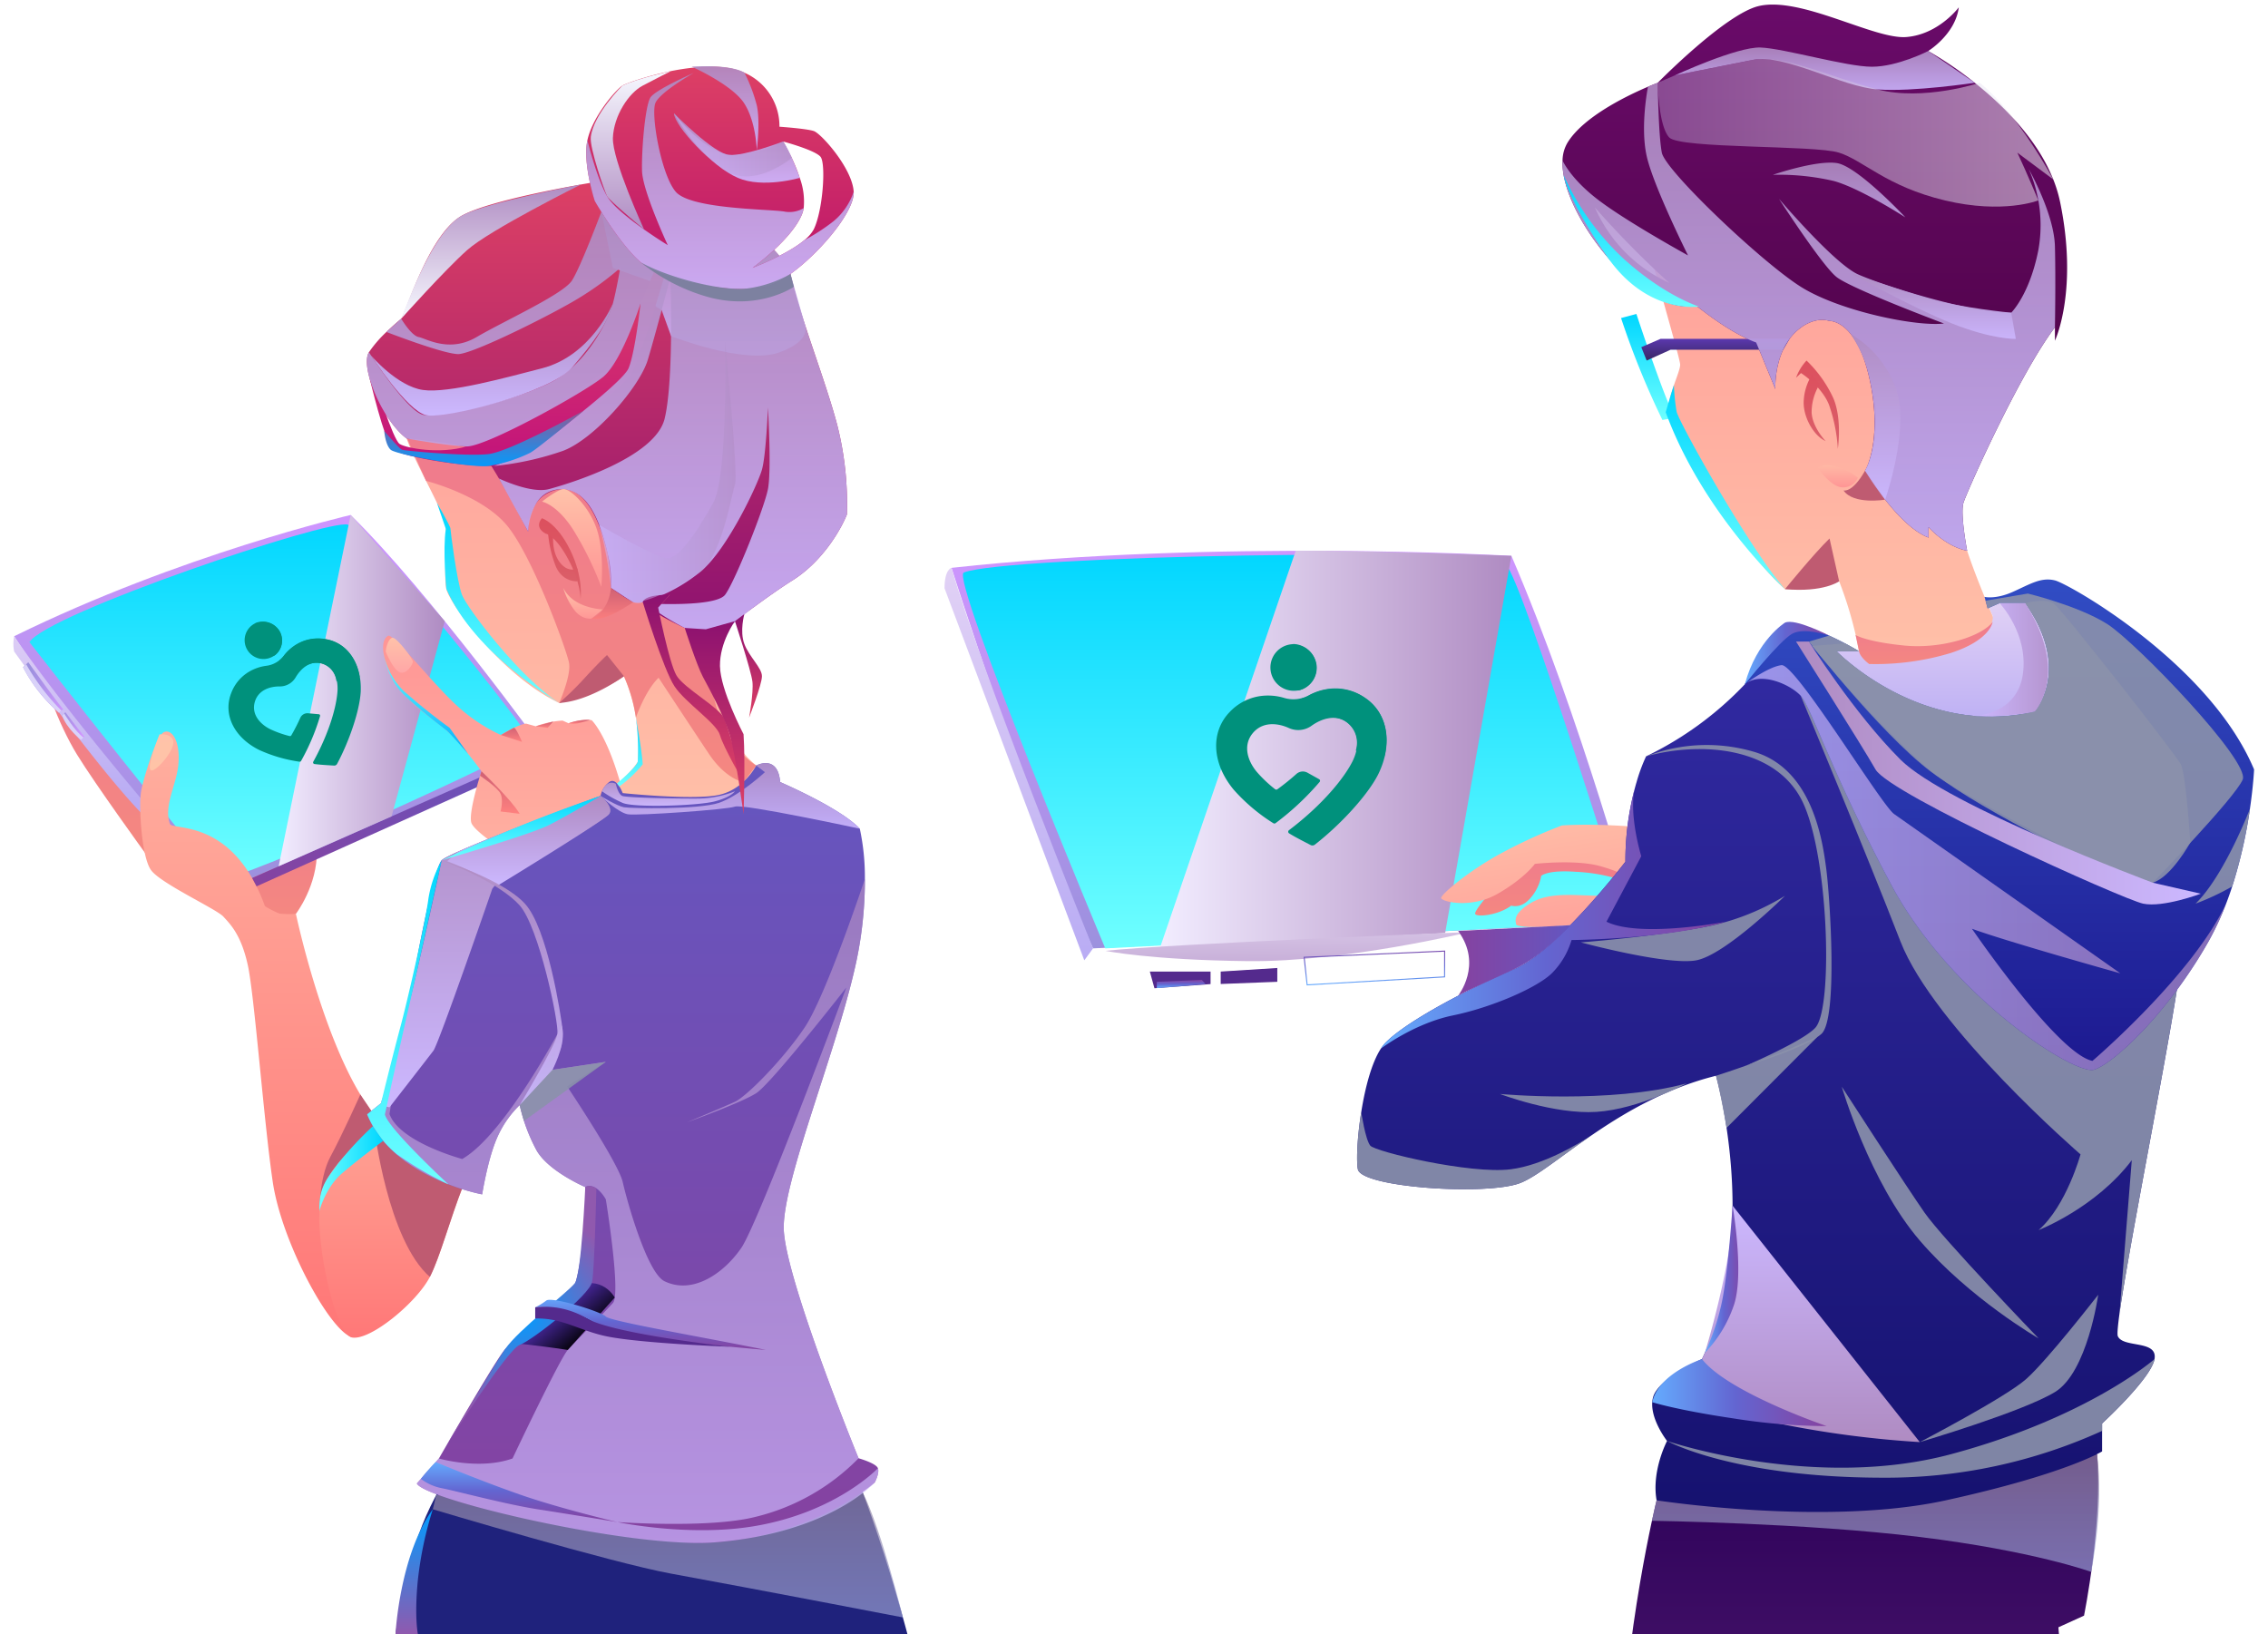 <svg xmlns="http://www.w3.org/2000/svg" xmlns:xlink="http://www.w3.org/1999/xlink" width="517.255" height="372.681" viewBox="0 0 517.255 372.681">
  <defs>
    <clipPath id="clip-path">
      <rect id="Rectangle_1" data-name="Rectangle 1" width="886.235" height="443.118" fill="none"/>
    </clipPath>
    <linearGradient id="linear-gradient" x1="0.515" y1="0.949" x2="0.515" y2="-0.056" gradientUnits="objectBoundingBox">
      <stop offset="0.006" stop-color="#f48781"/>
      <stop offset="1" stop-color="#ef7a8e"/>
    </linearGradient>
    <linearGradient id="linear-gradient-2" x1="0.563" y1="0.927" x2="0.563" y2="-0.097" xlink:href="#linear-gradient"/>
    <linearGradient id="linear-gradient-3" x1="0.518" y1="0.974" x2="0.518" y2="-0.008" gradientUnits="objectBoundingBox">
      <stop offset="0" stop-color="#9c91de"/>
      <stop offset="1" stop-color="#cf95ff"/>
    </linearGradient>
    <linearGradient id="linear-gradient-4" x1="0.565" y1="0.921" x2="0.565" y2="-0.115" gradientUnits="objectBoundingBox">
      <stop offset="0" stop-color="#b9acf4"/>
      <stop offset="1" stop-color="#e1d1f5"/>
    </linearGradient>
    <linearGradient id="linear-gradient-5" x1="0.5" y1="1" x2="0.5" gradientUnits="objectBoundingBox">
      <stop offset="0" stop-color="#6fffff"/>
      <stop offset="1" stop-color="#00d6ff"/>
    </linearGradient>
    <linearGradient id="linear-gradient-6" x1="0.478" y1="0.994" x2="0.478" y2="-0.021" gradientUnits="objectBoundingBox">
      <stop offset="0" stop-color="#f77"/>
      <stop offset="0.984" stop-color="#ffaf9f"/>
    </linearGradient>
    <linearGradient id="linear-gradient-7" x1="0.001" y1="0.495" x2="1.022" y2="0.495" gradientUnits="objectBoundingBox">
      <stop offset="0" stop-color="#8642a0"/>
      <stop offset="1" stop-color="#6456c0"/>
    </linearGradient>
    <linearGradient id="linear-gradient-8" y1="0.5" x2="1" y2="0.5" gradientUnits="objectBoundingBox">
      <stop offset="0" stop-color="#f2edff"/>
      <stop offset="1" stop-color="#af8bc2"/>
    </linearGradient>
    <linearGradient id="linear-gradient-9" x1="0.5" y1="1" x2="0.5" gradientUnits="objectBoundingBox">
      <stop offset="0" stop-color="#f77"/>
      <stop offset="0.984" stop-color="#ffc2a9"/>
    </linearGradient>
    <linearGradient id="linear-gradient-10" x1="0.5" y1="1" x2="0.5" gradientUnits="objectBoundingBox">
      <stop offset="0.016" stop-color="#ffc2a9"/>
      <stop offset="1" stop-color="#ff9595"/>
    </linearGradient>
    <linearGradient id="linear-gradient-11" x1="0.5" y1="1" x2="0.5" gradientUnits="objectBoundingBox">
      <stop offset="0" stop-color="#ff817f"/>
      <stop offset="1" stop-color="#cf6074"/>
    </linearGradient>
    <linearGradient id="linear-gradient-12" x1="0.5" y1="1" x2="0.5" y2="0" xlink:href="#linear-gradient-11"/>
    <linearGradient id="linear-gradient-13" x1="0.5" y1="1" x2="0.5" y2="0" xlink:href="#linear-gradient-11"/>
    <linearGradient id="linear-gradient-14" x1="0.5" y1="1" x2="0.5" y2="0" xlink:href="#linear-gradient-11"/>
    <linearGradient id="linear-gradient-15" x1="0.5" y1="1" x2="0.5" gradientUnits="objectBoundingBox">
      <stop offset="0" stop-color="#ffa7a7"/>
      <stop offset="0.984" stop-color="#ffc2a9"/>
    </linearGradient>
    <linearGradient id="linear-gradient-16" x1="0.5" y1="1" x2="0.5" gradientUnits="objectBoundingBox">
      <stop offset="0" stop-color="#00b1ff"/>
      <stop offset="1" stop-color="#6fffff"/>
    </linearGradient>
    <linearGradient id="linear-gradient-17" x1="0.5" y1="1" x2="0.5" gradientUnits="objectBoundingBox">
      <stop offset="0" stop-color="#979dd3"/>
      <stop offset="1" stop-color="#9486a4"/>
    </linearGradient>
    <linearGradient id="linear-gradient-19" x1="0.5" y1="1" x2="0.5" y2="0" xlink:href="#linear-gradient"/>
    <linearGradient id="linear-gradient-20" x1="0.5" y1="1" x2="0.5" gradientUnits="objectBoundingBox">
      <stop offset="0" stop-color="#8c1170"/>
      <stop offset="1" stop-color="#dd4065"/>
    </linearGradient>
    <linearGradient id="linear-gradient-21" x1="0.5" y1="1" x2="0.5" gradientUnits="objectBoundingBox">
      <stop offset="0" stop-color="#ccb8ff"/>
      <stop offset="1" stop-color="#af8bc2"/>
    </linearGradient>
    <linearGradient id="linear-gradient-22" x1="0.5" y1="1" x2="0.5" gradientUnits="objectBoundingBox">
      <stop offset="0" stop-color="#c1117c"/>
      <stop offset="1" stop-color="#dd4065"/>
    </linearGradient>
    <linearGradient id="linear-gradient-24" x1="0.5" y1="1" x2="0.5" gradientUnits="objectBoundingBox">
      <stop offset="0" stop-color="#b9116b"/>
      <stop offset="1" stop-color="#dd4065"/>
    </linearGradient>
    <linearGradient id="linear-gradient-25" x1="0.5" y1="1" x2="0.5" y2="0" xlink:href="#linear-gradient-7"/>
    <linearGradient id="linear-gradient-26" x1="0.5" y1="1" x2="0.5" gradientUnits="objectBoundingBox">
      <stop offset="0" stop-color="#db5f69"/>
      <stop offset="1" stop-color="#dc505e"/>
    </linearGradient>
    <linearGradient id="linear-gradient-28" x1="0.5" y1="1" x2="0.5" gradientUnits="objectBoundingBox">
      <stop offset="0" stop-color="#ff9595"/>
      <stop offset="0.984" stop-color="#ffc2a9"/>
    </linearGradient>
    <linearGradient id="linear-gradient-29" x1="0.5" y1="1" x2="0.5" y2="0" xlink:href="#linear-gradient-28"/>
    <linearGradient id="linear-gradient-30" x1="0.5" y1="1" x2="0.5" y2="0" xlink:href="#linear-gradient-11"/>
    <linearGradient id="linear-gradient-42" x1="0.5" y1="1" x2="0.5" gradientUnits="objectBoundingBox">
      <stop offset="0" stop-color="#009cff"/>
      <stop offset="1" stop-color="#905995"/>
    </linearGradient>
    <linearGradient id="linear-gradient-43" x1="0.5" y1="1" x2="0.5" gradientUnits="objectBoundingBox">
      <stop offset="0" stop-color="#f7f9ff"/>
      <stop offset="1" stop-color="#af8bc2"/>
    </linearGradient>
    <linearGradient id="linear-gradient-45" x1="0.5" y1="1" x2="0.5" gradientUnits="objectBoundingBox">
      <stop offset="0" stop-color="#af8bc2"/>
      <stop offset="1" stop-color="#f7f9ff"/>
    </linearGradient>
    <linearGradient id="linear-gradient-46" x1="0.221" y1="0.281" x2="0.799" y2="0.777" gradientUnits="objectBoundingBox">
      <stop offset="0" stop-color="#7540ff"/>
      <stop offset="1"/>
    </linearGradient>
    <linearGradient id="linear-gradient-47" x1="0.5" y1="1" x2="0.5" gradientUnits="objectBoundingBox">
      <stop offset="0" stop-color="#dd4065"/>
      <stop offset="1" stop-color="#8c1170"/>
    </linearGradient>
    <linearGradient id="linear-gradient-49" x1="0" y1="0.5" x2="1" y2="0.5" xlink:href="#linear-gradient-21"/>
    <radialGradient id="radial-gradient" cx="0.5" cy="0.5" r="0.408" gradientTransform="translate(-0.365) scale(1.73 1)" gradientUnits="objectBoundingBox">
      <stop offset="0" stop-color="#009cff"/>
      <stop offset="1" stop-color="#9059ae"/>
    </radialGradient>
    <linearGradient id="linear-gradient-55" x1="0.5" y1="1" x2="0.5" gradientUnits="objectBoundingBox">
      <stop offset="0" stop-color="#9059ae"/>
      <stop offset="1" stop-color="#009cff"/>
    </linearGradient>
    <linearGradient id="linear-gradient-56" x1="0.5" y1="1" x2="0.5" gradientUnits="objectBoundingBox">
      <stop offset="0" stop-color="#8642a0"/>
      <stop offset="0.522" stop-color="#6365d1"/>
      <stop offset="1" stop-color="#64abfe"/>
    </linearGradient>
    <linearGradient id="linear-gradient-59" x1="0.533" y1="0.985" x2="0.456" y2="0.001" gradientUnits="objectBoundingBox">
      <stop offset="0" stop-color="#ffc4a7"/>
      <stop offset="0.984" stop-color="#ffc2a9"/>
    </linearGradient>
    <linearGradient id="linear-gradient-60" x1="0" y1="0.5" x2="1" y2="0.5" xlink:href="#linear-gradient-5"/>
    <linearGradient id="linear-gradient-62" x1="0.179" y1="0.41" x2="1.038" y2="0.41" xlink:href="#linear-gradient-3"/>
    <linearGradient id="linear-gradient-63" x1="0.033" y1="0.461" x2="0.902" y2="0.461" xlink:href="#linear-gradient-3"/>
    <linearGradient id="linear-gradient-64" x1="0.5" y1="1" x2="0.5" y2="0" xlink:href="#linear-gradient-3"/>
    <linearGradient id="linear-gradient-65" x1="0.5" y1="1" x2="0.5" y2="0" xlink:href="#linear-gradient-4"/>
    <linearGradient id="linear-gradient-68" x1="0.5" y1="1" x2="0.5" gradientUnits="objectBoundingBox">
      <stop offset="0" stop-color="#4b186d"/>
      <stop offset="1" stop-color="#2c0059"/>
    </linearGradient>
    <linearGradient id="linear-gradient-74" x1="0.15" y1="-0.203" x2="0.891" y2="1.298" xlink:href="#linear-gradient-10"/>
    <linearGradient id="linear-gradient-75" x1="0.5" y1="1" x2="0.5" gradientUnits="objectBoundingBox">
      <stop offset="0" stop-color="#161270"/>
      <stop offset="1" stop-color="#312aa2"/>
    </linearGradient>
    <linearGradient id="linear-gradient-77" x1="0.5" y1="1" x2="0.5" gradientUnits="objectBoundingBox">
      <stop offset="0" stop-color="#1d1990"/>
      <stop offset="1" stop-color="#314dc4"/>
    </linearGradient>
    <linearGradient id="linear-gradient-79" x1="0.5" y1="1" x2="0.5" gradientUnits="objectBoundingBox">
      <stop offset="0" stop-color="#47003e"/>
      <stop offset="1" stop-color="#6a0b6a"/>
    </linearGradient>
    <linearGradient id="linear-gradient-83" x1="0.5" y1="1" x2="0.5" y2="0" xlink:href="#linear-gradient-26"/>
    <linearGradient id="linear-gradient-84" x1="0.5" y1="1" x2="0.5" gradientUnits="objectBoundingBox">
      <stop offset="0" stop-color="#382763"/>
      <stop offset="1" stop-color="#5b38ae"/>
    </linearGradient>
    <linearGradient id="linear-gradient-85" x1="0.495" y1="1" x2="0.495" y2="0" xlink:href="#linear-gradient-21"/>
    <linearGradient id="linear-gradient-88" x1="0.434" y1="1.653" x2="0.434" y2="0.115" xlink:href="#linear-gradient-21"/>
    <linearGradient id="linear-gradient-90" x1="0" y1="0.5" x2="1" y2="0.5" xlink:href="#linear-gradient-45"/>
    <linearGradient id="linear-gradient-92" y1="0.5" x2="1" y2="0.5" gradientUnits="objectBoundingBox">
      <stop offset="0" stop-color="#64abfe"/>
      <stop offset="0.478" stop-color="#6365d1"/>
      <stop offset="1" stop-color="#8642a0"/>
    </linearGradient>
    <linearGradient id="linear-gradient-95" y1="0.5" x2="1" y2="0.5" gradientUnits="objectBoundingBox">
      <stop offset="0" stop-color="#af8bc2"/>
      <stop offset="1" stop-color="#ccb8ff"/>
    </linearGradient>
    <linearGradient id="linear-gradient-99" x1="0.136" y1="-2.303" x2="0.864" y2="2.949" xlink:href="#linear-gradient-8"/>
    <linearGradient id="linear-gradient-103" x1="0.5" y1="1" x2="0.5" y2="0" xlink:href="#linear-gradient-95"/>
    <linearGradient id="linear-gradient-105" x1="0" y1="0.5" x2="1" y2="0.5" xlink:href="#linear-gradient-92"/>
    <linearGradient id="linear-gradient-107" x1="0.5" y1="1" x2="0.5" y2="0" xlink:href="#linear-gradient-92"/>
    <linearGradient id="linear-gradient-109" x1="0.5" y1="1" x2="0.5" y2="0" xlink:href="#linear-gradient-92"/>
    <linearGradient id="linear-gradient-110" x1="0" y1="0.5" x2="1" y2="0.5" xlink:href="#linear-gradient-7"/>
    <clipPath id="clip-kullanici_kayit">
      <rect width="517.255" height="372.681"/>
    </clipPath>
  </defs>
  <g id="kullanici_kayit" clip-path="url(#clip-kullanici_kayit)">
    <g id="Group_6" data-name="Group 6" transform="translate(-58.235 -30.118)">
      <g id="Group_5" data-name="Group 5" transform="translate(-260.745 -40.319)" clip-path="url(#clip-path)">
        <g id="Group_2" data-name="Group 2" transform="translate(322.034 85.536)">
          <path id="Path_1" data-name="Path 1" d="M90.887,214.357s4.971-6.473,4.778-14.529-13.971-16.007-13.971-16.007L62.424,194.964s17.442,19.25,20.92,21.07S90.887,214.357,90.887,214.357Z" transform="translate(-26.454 -21.056)" fill="url(#linear-gradient)"/>
          <path id="Path_2" data-name="Path 2" d="M59.375,203.164s-11.408-15.737-15.584-22.516-8.911-18.973-7.136-20.694c1.27-1.231,8.419,3.481,11.344,11.821,0,0,5.2,10.922,10.114,15.464Z" transform="translate(-29.273 -23.65)" fill="url(#linear-gradient-2)"/>
          <path id="Path_3" data-name="Path 3" d="M30.112,156.931S52.6,192.6,79,214.359c0,0,47.414-20.159,71.8-31.645,0,0-25.8-35.638-43.941-53.437C106.858,129.277,68.112,138.253,30.112,156.931Z" transform="translate(-29.937 -26.936)" fill="url(#linear-gradient-3)"/>
          <path id="Path_4" data-name="Path 4" d="M30.129,154.24a8.69,8.69,0,0,0,0,3.482s18.651,26.156,28.942,36.784l-.049-3.3S40.008,168.764,30.129,154.24Z" transform="translate(-29.954 -24.245)" fill="url(#linear-gradient-4)"/>
          <path id="Path_5" data-name="Path 5" d="M33.263,158.073s40.93,52.4,43.659,53.906,70.535-29.475,70.735-31.168-36.789-47.926-41.769-49.533C101.566,129.886,37.251,151.566,33.263,158.073Z" transform="translate(-29.597 -26.727)" fill="url(#linear-gradient-5)"/>
          <path id="Path_6" data-name="Path 6" d="M104.167,311.9c-4.994-1.672-15.837-21.593-17.871-35.306s-4.179-42.571-5.7-49.485-3.971-9.286-5.56-11.036-14.373-7.588-16.527-10.64-2.786-14.319-2.271-17.788c.336-2.261,3.394-12.694,5.179-13.618s3.914,1.964,3.322,7.572c-.489,4.629-3.357,9.271-1.9,13.317.566,1.572,14.386-1.431,21.663,18.756a21.15,21.15,0,0,0,3.319,1.7,21.189,21.189,0,0,0,3.749.058s6.579,31.167,17.436,45.259q.256.332.514.652C120.684,275.164,104.167,311.9,104.167,311.9Z" transform="translate(-27.138 -22.131)" fill="url(#linear-gradient-6)"/>
          <path id="Path_7" data-name="Path 7" d="M145.518,177.514s.836.637-.723,2.171L80.113,208.766l-1.017-1.9Z" transform="translate(-24.657 -21.736)" fill="url(#linear-gradient-7)"/>
          <path id="Path_8" data-name="Path 8" d="M102.29,248.583s-4.093,9.134-6.822,14.172S92.932,276.4,92.932,276.4l15.15-18.4-.021-.905Z" transform="translate(-23.165 -14.075)" fill="#bf5b71"/>
          <path id="Path_9" data-name="Path 9" d="M100.988,129.277,84.564,209.384,110.323,198l12.12-44.515Z" transform="translate(-24.067 -26.936)" fill="url(#linear-gradient-8)" style="mix-blend-mode: soft-light;isolation: isolate"/>
          <path id="Path_10" data-name="Path 10" d="M138.43,247.518s-5.328,10.136-9.815,18.456a60.108,60.108,0,0,0-2.88,6.326c-2.98,7.566-5.284,16.3-7.588,20.771-3,5.827-13.637,14.634-17.791,13.8s-9.649-26.764-6.492-34.253,8.984-9.472,14.468-17.957,9.815-32.913,9.815-32.913C124.627,222.914,138.43,247.518,138.43,247.518Z" transform="translate(-23.166 -16.968)" fill="url(#linear-gradient-9)"/>
          <g id="Group_1" data-name="Group 1" transform="translate(84.324 129.862)">
            <path id="Path_11" data-name="Path 11" d="M151.9,206.6s-8.564,1.07-11.777,0S126.968,199.1,126.2,196.81s2.293-11.776,2.293-11.776-5.046-7.036-8.717-9.941-7.034-5.046-10.093-9.023-4.968-10.553-2.447-11.929c1.048-.573,9.787,10.4,15.14,15.446a38.706,38.706,0,0,0,10.553,7.188s3.546-2.294,5.749-2.6l2.2.612a21.258,21.258,0,0,1,6.117-1.3l1.376.612s3.213-1.147,5.276-.688c0,0,2.982,2.753,5.994,12.54a46.53,46.53,0,0,1,2.188,15.6s14.683,20.493,22.787,27.987c0,0-2.753,6.576-9.634,8.411Z" transform="translate(-106.073 -154.12)" fill="url(#linear-gradient-10)"/>
            <path id="Path_12" data-name="Path 12" d="M126.346,182.026s6.92,6.576,8.717,9.711l-4.358-.535s.7-2.566,0-4.042-4.678-4.1-4.678-4.1Z" transform="translate(-103.922 -151.111)" fill="url(#linear-gradient-11)"/>
            <path id="Path_13" data-name="Path 13" d="M130.319,174.731l4.818,1.568s-1.424-3.423-1.884-3.2S130.319,174.731,130.319,174.731Z" transform="translate(-103.459 -152.075)" fill="url(#linear-gradient-12)"/>
            <path id="Path_14" data-name="Path 14" d="M137.5,172.882l2.714.349,1.262-1.435S138.8,172.538,137.5,172.882Z" transform="translate(-102.685 -152.214)" fill="url(#linear-gradient-13)"/>
            <path id="Path_15" data-name="Path 15" d="M144.262,172.23a6.426,6.426,0,0,0,2.218,0c.975-.229,2.68-.753,2.68-.753A12.614,12.614,0,0,0,144.262,172.23Z" transform="translate(-101.956 -152.251)" fill="url(#linear-gradient-14)"/>
            <path id="Path_16" data-name="Path 16" d="M106.608,157.713s1.491,3.78,3.04,4.641,3.113-1.673,3.154-2.32-3.733-5.659-4.677-5.484S106.666,156.859,106.608,157.713Z" transform="translate(-106.015 -154.074)" fill="url(#linear-gradient-15)"/>
            <path id="Path_17" data-name="Path 17" d="M106.073,157.383a16.613,16.613,0,0,0,4.607,8.909,134.745,134.745,0,0,0,10.553,8.492l4.2,5.915s-3.927-4.489-4.789-5.223-7.973-6-10.879-9.375S106.073,157.383,106.073,157.383Z" transform="translate(-106.073 -153.768)" fill="url(#linear-gradient-16)"/>
          </g>
          <path id="Path_18" data-name="Path 18" d="M132.545,310.268s-12.061,16.792-16.958,27.986-6.966,26.973-6.966,26.973H225.38s-8.47-32.569-17.082-47.682S132.545,310.268,132.545,310.268Z" transform="translate(-21.474 -7.645)" fill="#1f227c"/>
          <path id="Path_19" data-name="Path 19" d="M116.3,334.347s40.653,12.172,54.344,14.676c21.257,3.888,52.871,9.99,52.871,9.99s-4.827-19.882-9.214-28.649l-97.229.753Z" transform="translate(-20.646 -5.26)" opacity="0.69" fill="url(#linear-gradient-17)" style="mix-blend-mode: multiply;isolation: isolate"/>
          <path id="Path_20" data-name="Path 20" d="M124.512,268.827c-2.98,7.566-5.284,16.3-7.588,20.771-9.66-8.464-12.662-33.9-12.662-33.9l7.632-1.728S125.077,254.4,124.512,268.827Z" transform="translate(-21.944 -13.495)" fill="#bf5b71"/>
          <path id="Path_21" data-name="Path 21" d="M138.046,66.741s-20.571,13.224-26.028,24.138-3.148,20.78-1.26,27.077,8.606,17.1,9.236,20.88-.486,10.995.21,14.593c.629,3.254,12.735,19.95,25.748,26.038a44.918,44.918,0,0,0,14.761-6.1,40.663,40.663,0,0,1,3.148,19.52s-3.568,5.878-12.8,10.075-26.237,8.4-30.645,12.594a465.439,465.439,0,0,0,53.1,0c29.176-1.679,27.916-15.323,27.916-15.323s-11.335-5.248-14.273-10.7S181.5,169.38,182.544,165.6s17-31.065,19.311-46.808-1.469-38.621-11.964-48.7S158.2,58.345,138.046,66.741Z" transform="translate(-21.474 -34.256)" fill="url(#linear-gradient-10)"/>
          <path id="Path_22" data-name="Path 22" d="M115.379,123.864s12.454,3.118,18.332,10.017,13.713,28.563,14.273,31.444-2.238,9.187-2.238,9.187,9.934-2.529,14.761-6.1a34.533,34.533,0,0,1,2.725,9.463s2.1-6.127,5.181-9.113c0,0,7.556,11.475,11.475,17.351s7.906,6.437,7.906,6.437l2.895-3.782s-6.977-3.864-9.589-15.294-2.891-17.622-2.891-17.622L156.65,115.589l-34.134-8.256L110.551,113Z" transform="translate(-21.266 -29.301)" fill="url(#linear-gradient-19)"/>
          <path id="Path_23" data-name="Path 23" d="M212.2,136.592c-1.462,3.667-5.716,10.834-12.441,15.033-2.625,1.651-5.882,3.955-8.862,6.148-.055.033-.1.066-.133.089a.386.386,0,0,0-.1.066c-.1.078-.222.166-.343.255-3.113,2.282-5.86,4.4-7.167,5.406-.421.332-.687.543-.775.609l.565-.554,2.038-1.983-3.7,2.193-.62.366a16.659,16.659,0,0,1-3.467-.964.1.1,0,0,1-.055-.011q-.7-.266-1.4-.565c-.177-.066-.343-.155-.521-.233a66.77,66.77,0,0,1-6.946-3.678l.277-.3,1.352-1.484,1.928-2.094a45.3,45.3,0,0,1-5.761,1.551.086.086,0,0,0-.033.011,7.947,7.947,0,0,1-2.592.122,10.016,10.016,0,0,1-5.018-3.257l-.011-.011a47.825,47.825,0,0,0-.764-7.7c-.044-.233-.1-.465-.155-.7-.078-.31-.155-.643-.244-.986-1.518-5.661-3.611-9.882-6.237-11.876a.974.974,0,0,1-.111-.066,5.717,5.717,0,0,0-4.3-1.141h-.022c-.177.033-.366.066-.554.111a7.951,7.951,0,0,0-4.453,2.725.293.293,0,0,1-.055.066,10.938,10.938,0,0,0-2.005,6.758l-.144-.277-.078-.144c-.809-1.562-3.789-7.2-6.447-11.72l-.011-.011c-1.673-2.836-3.213-5.24-4.021-5.893a12.665,12.665,0,0,0-4.4-1.462c-4.808-1.008-11.7-1.662-12.54-1.739a.307.307,0,0,1-.089-.011c-5.484-4.055-10.679-16.307-8.585-19.674a28.113,28.113,0,0,1,3.988-4.62c1.473-1.429,2.825-2.57,3.235-2.913l.133-.111c1.462-2.393,6.5-19.641,14.058-23.629S156.2,60.531,156.2,60.531c13.005,1.5,22.178,4.52,28.625,7.843,12.02,6.181,14.512,13.36,14.512,13.36,2.1,9.66,7.976,24.139,10.712,34.63A73.106,73.106,0,0,1,212.2,136.592Z" transform="translate(-22.109 -34.346)" fill="url(#linear-gradient-20)"/>
          <path id="Path_24" data-name="Path 24" d="M151,66.871l2.631,12.784,8.489,3.009,1.214,5.724,1.424.905,2.154,5.923s16.6,6.544,24.572,3.745,5.887-6.58,5.887-6.58l-3.233-11.331s-1.815-4.479-5.034-6.437S151,66.871,151,66.871Z" transform="translate(-16.906 -33.663)" opacity="0.9" fill="url(#linear-gradient-21)" style="mix-blend-mode: multiply;isolation: isolate"/>
          <path id="Path_25" data-name="Path 25" d="M103.317,103.623s3.327,14.045,5.146,16,20.01,4.758,25.327,3.639,26.727-16.792,29.106-20.71,7.69-22.609,7.69-22.609l-2.344-.973s-7.463,18.447-10.813,22.273-26.018,16-32.035,17.82-13.713.42-15.252-.559-5.737-14.553-5.737-14.553Z" transform="translate(-22.046 -32.358)" fill="url(#linear-gradient-22)"/>
          <path id="Path_26" data-name="Path 26" d="M212.2,135.909c-1.462,3.667-5.716,10.834-12.441,15.033-2.625,1.651-5.882,3.955-8.862,6.148-.055.033-.1.066-.133.089a.386.386,0,0,0-.1.066c-.1.078-.222.166-.343.255-1.883,1.44-6.1,5.063-6.1,5.063a6.124,6.124,0,0,1-1.063.343c-.066.022-.133.033-.21.055a9.121,9.121,0,0,1-1.662.21,11.038,11.038,0,0,1-4.088-.6.1.1,0,0,1-.055-.011,11.536,11.536,0,0,1-1.4-.565c-.177-.066-.343-.155-.521-.233a55.822,55.822,0,0,1-6.669-3.977c-1.363-.931-2.271-1.606-2.271-1.606s1.484.089,3.622.122c4.841.1,13.005-.066,14.534-2.116,2.2-2.936,8.918-19.719,9.76-24.095s0-18.611,0-18.611-.421,10.812-1.363,14.169-7.766,17.946-13.781,23.086a37.217,37.217,0,0,1-12.983,7.023.086.086,0,0,0-.033.011,3.8,3.8,0,0,1-2.592.122c-.908-.5-4.775-3.1-5.018-3.257l-.011-.011a27.615,27.615,0,0,0-.764-7.7c-.044-.233-.1-.465-.155-.7-.078-.31-.155-.643-.244-.986-.986-3.888-2.747-9.427-6.237-11.876a.974.974,0,0,1-.111-.066,6.625,6.625,0,0,0-4.3-1.141h-.022A6.519,6.519,0,0,0,141.577,133a.293.293,0,0,1-.055.066,13.707,13.707,0,0,0-2.005,6.758l-.144-.277-.078-.144-6.447-11.72c.377.177,7.411,3.5,11.432,2.415,4.132-1.119,24.205-7.068,26.365-16.085s1.318-32.292,1.318-32.292-3.268,12.562-5.151,18.855-12.175,18.057-19.3,20.782a67.565,67.565,0,0,1-15.753,3.467l8.452-3.357s20.66-15.288,22.189-18.91,2.736-14.8,2.736-14.8-4.21,13.238-8.574,16.805-26.7,15.952-31.107,15.808c-.321-.011-.676-.033-1.041-.055-4.387-.288-11.643-1.573-12.54-1.739a.307.307,0,0,1-.089-.011c-5.484-4.055-10.679-16.307-8.585-19.674,0,0,8.608,13.438,12.385,14.279s24.56-3.988,31.483-8.818,10.923-13.438,11.765-16.584,1.673-8.109,1.673-8.109a67.994,67.994,0,0,1-9.051,6.647c-5.683,3.567-24.527,13.006-27.894,13.006s-16.373-5.04-16.373-5.04l3.235-2.913.133-.111s2.3,3.866,3.988,4.176,6.924,3.678,13.216,0,19.73-9.749,21.746-12.895S156.2,66.871,156.2,66.871l28.625.82c12.02,6.181,14.512,13.36,14.512,13.36,2.1,9.66,7.976,24.139,10.712,34.63A73.106,73.106,0,0,1,212.2,135.909Z" transform="translate(-22.109 -33.663)" opacity="0.9" fill="url(#linear-gradient-21)" style="mix-blend-mode: multiply;isolation: isolate"/>
          <path id="Path_27" data-name="Path 27" d="M199.787,51.67c-1.673-.565-7.832-.986-7.832-.986a13.279,13.279,0,0,0-7.976-12.308c-3.058-1.462-7.311-1.617-11.565-1.174-7.633.775-15.288,3.49-16.285,4.11-1.54.975-6.857,7.134-7.976,12.452s1.684,13.859,1.684,13.859,5.594,9.793,10.491,13.991,23.23,8.12,30.365,4.9,18.478-15.675,18.19-20.993S201.471,52.224,199.787,51.67Zm-13.969,31.2c.543-.4,9.139-6.746,11.311-12.308a7.089,7.089,0,0,0,.354-1.307,15.564,15.564,0,0,0-.9-6.913s-.022-.066-.055-.155a35.926,35.926,0,0,0-1.34-3.467c-.055-.122-.1-.244-.155-.354-1-2.182-1.95-3.822-2.182-4.221a.389.389,0,0,0-.055-.089s7.278,1.95,8.53,3.49.565,12.175-1.54,16.517a8.171,8.171,0,0,1-2.171,2.5C193.661,79.852,186.272,82.7,185.818,82.866Z" transform="translate(-17.241 -36.884)" fill="url(#linear-gradient-24)"/>
          <path id="Path_28" data-name="Path 28" d="M218.54,344.414s-13.218,11.962-36.428,13.641c-18.715,1.354-66.32-9.653-67.993-13.431l5.029-5.694s13.017-22.643,15.121-24.959S148.328,301.6,149.8,299.914s3.357-18.888,2.725-22.876c0,0-8.4-3.567-11.122-8.4a40.049,40.049,0,0,1-3.833-10.291,23.355,23.355,0,0,0-5.2,7.566c-2.094,4.819-3.357,12.795-3.357,12.795s-20.572-3.778-26.233-18.256l3.146-2.515s2.758-7.766,4.874-15.8l.011-.011a94.672,94.672,0,0,0,2.038-9.383c1.473-9.87,5.251-28.337,6.924-30.232s36.236-14.689,36.236-14.689a5.314,5.314,0,0,1,1.972-3.146c1.673-1.263,3.091,2.515,3.091,2.515s16.03,1.684,21.89.421,8.552-6.713,8.552-6.713l.022-.011c.343-.177,4.93-2.4,5.439,3.789,0,0,13.692,5.871,18.168,10.635A52.445,52.445,0,0,1,216.3,206.8a89.389,89.389,0,0,1-2.559,21.469c-4.752,19.94-15.952,47.081-15.952,57.993s17.071,52.62,17.071,52.62,3.988,1.119,4.409,2.271S218.54,344.414,218.54,344.414Z" transform="translate(-22.103 -21.429)" fill="url(#linear-gradient-25)"/>
          <path id="Path_29" data-name="Path 29" d="M142.321,169.037a69.952,69.952,0,0,0,5.6-5.463c3.524-3.86,5.309-5.463,5.309-5.463l3.857,4.828S149.389,168.627,142.321,169.037Z" transform="translate(-17.841 -23.828)" fill="#bf5b71"/>
          <path id="Path_30" data-name="Path 30" d="M140.037,133.1a26.665,26.665,0,0,0,1.519,6.864c1.447,4.341,5.168,4.02,5.168,4.02v-2.917s-2.161,1.169-4.117-1.538-1.34-6.43-1.34-6.43Z" transform="translate(-18.087 -26.523)" fill="url(#linear-gradient-26)"/>
          <path id="Path_31" data-name="Path 31" d="M138.826,129.944s3.381.979,6.46,7.276,2.357,11.055,2.357,11.055.022-3.778-2.917-9.165-5.075-5.667-5.075-5.667S136.97,132.183,138.826,129.944Z" transform="translate(-18.289 -26.864)" fill="url(#linear-gradient-26)"/>
          <path id="Path_32" data-name="Path 32" d="M143.154,144.281a15.815,15.815,0,0,0,2.31,4.758c1.818,2.659,4.156,2.239,4.156,2.239l2.589-2.08S145.464,149.039,143.154,144.281Z" transform="translate(-17.752 -25.318)" fill="url(#linear-gradient-28)"/>
          <path id="Path_33" data-name="Path 33" d="M138.783,126.812s3.358.561,7.136,6.437a76.475,76.475,0,0,1,6.393,13.013s.752-8.024-1.076-13.294-6.127-9.189-7.612-9.02S138.783,126.812,138.783,126.812Z" transform="translate(-18.223 -27.511)" fill="url(#linear-gradient-29)"/>
          <path id="Path_34" data-name="Path 34" d="M148.991,151.278s3.8-1.329,4.433-7a42.266,42.266,0,0,0,5.036,3.266S151.922,152.187,148.991,151.278Z" transform="translate(-17.122 -25.318)" fill="url(#linear-gradient-30)"/>
          <path id="Path_35" data-name="Path 35" d="M208.882,65.378c.288,5.317-11.045,17.78-18.19,20.993s-25.468-.7-30.365-4.9-10.491-13.991-10.491-13.991-2.8-8.541-1.684-13.859c0,0,2.083,8.541,4.475,12.74s13.858,11.189,13.858,11.189-5.738-12.308-5.871-16.927.7-14.977,1.95-16.794c1.185-1.706,8.885-5.129,9.837-5.55-.886.521-7.677,4.453-8.718,6.813-1.119,2.515,1.263,16.373,4.619,20.284s20.439,3.922,24.626,4.487a6.335,6.335,0,0,0,4.553-.753,7.089,7.089,0,0,1-.354,1.307c-2.171,5.561-10.768,11.909-11.311,12.308.454-.166,7.843-3.013,11.8-6.3a45.384,45.384,0,0,0,6.658-4.32A14.787,14.787,0,0,0,208.882,65.378Z" transform="translate(-17.241 -36.745)" opacity="0.9" fill="url(#linear-gradient-21)" style="mix-blend-mode: multiply;isolation: isolate"/>
          <path id="Path_36" data-name="Path 36" d="M165.941,46.576c.14,2.938,8.816,12.248,14.553,14.729s14.15,0,14.15,0-2.111-6.043-3.793-8.287c0,0-8.818,3.353-12.316,3.073S165.941,46.576,165.941,46.576Z" transform="translate(-15.295 -35.85)" opacity="0.9" fill="url(#linear-gradient-21)" style="mix-blend-mode: multiply;isolation: isolate"/>
          <path id="Path_37" data-name="Path 37" d="M169.6,36.993s9.095,4.05,11.894,8.248,2.947,10.8,2.947,10.8.847-6.606,0-10.245a37.186,37.186,0,0,0-2.807-7.413S179.26,36.441,169.6,36.993Z" transform="translate(-14.9 -36.894)" opacity="0.9" fill="url(#linear-gradient-21)" style="mix-blend-mode: multiply;isolation: isolate"/>
          <path id="Path_38" data-name="Path 38" d="M209.97,195.316s-26.587-5.738-28.481-5.04-22.178,2.1-24.416,1.75c-2.171-.343-5.993-3.966-6.226-4.187.233.133,3.766,2.315,5.317,2.581,1.606.277,17,.554,21.624-.986s10.535-7.012,10.535-7.012l-1.983-1.518.022-.011c.343-.177,4.93-2.4,5.439,3.789C191.8,184.682,205.494,190.553,209.97,195.316Z" transform="translate(-16.922 -21.429)" opacity="0.9" fill="url(#linear-gradient-21)" style="mix-blend-mode: multiply;isolation: isolate"/>
          <path id="Path_39" data-name="Path 39" d="M218.54,341.842s-10.191,11.542-36.428,13.641c-18.7,1.5-66.32-9.653-67.993-13.431l5.029-5.694s9.239,2.7,16.794,0c0,0,10.712-22.643,12.6-24.748s8.4-8.6,10.291-10.7-1.617-23.647-1.617-23.647-2.171-4.048-4.686-2.8c0,0-8.4-3.567-11.122-8.4a40.049,40.049,0,0,1-3.833-10.291,23.355,23.355,0,0,0-5.2,7.566c-2.094,4.819-3.357,12.795-3.357,12.795s-20.572-3.778-26.233-18.256l3.146-2.515s2.758-7.766,4.874-15.8l.011-.011-2.936,18.256c2.3,6.436,16.584,10.258,16.584,10.258,9.8-5.594,22.775-30.447,22.775-30.447a14.541,14.541,0,0,1-.193,4.889c-.443,1.326-2.011,5.219-2.011,5.219l12.175-1.817-8.818,5.594s11.709,17.481,12.684,21.824,5.55,20.7,9.538,22.621c6.514,3.135,13.6-1.905,17.525-7.644s23.928-59.333,23.928-59.333S195,250.815,191.521,253.053c-3.246,2.094-14.446,6.159-15.83,6.658,1.119-.465,8.464-3.534,10.978-4.7,2.714-1.263,10.989-9.66,15.886-16.927s13.737-33.865,13.737-33.865l.011.011a89.389,89.389,0,0,1-2.559,21.469c-4.752,19.94-15.952,47.081-15.952,57.993s17.071,52.62,17.071,52.62a49.116,49.116,0,0,1-23.794,13.432c-10.528,2.585-31.205,1.12-31.205,1.12s16.055,3.4,30.925.979c18.891-3.079,28.484-13.26,28.484-13.26C219.693,339.737,218.54,341.842,218.54,341.842Z" transform="translate(-22.103 -18.857)" opacity="0.69" fill="url(#linear-gradient-21)" style="mix-blend-mode: multiply;isolation: isolate"/>
          <path id="Path_40" data-name="Path 40" d="M134.187,251.968l8.068-12.4-.6,4.36,12.175-1.817L135.17,255.574Z" transform="translate(-18.718 -15.047)" fill="#8b92ab" opacity="0.9" style="mix-blend-mode: multiply;isolation: isolate"/>
          <path id="Path_41" data-name="Path 41" d="M157.6,191.3c-1.23,1.518-24.35,15.109-25.835,16.018l-.752.987s-12.175,35.261-13.426,36.912-10.014,12.906-10.014,12.906c-1.817-.354-1.95-.908-1.95-.908,3.988-9.017,13.847-55.423,13.847-55.423a25.1,25.1,0,0,1,3.778-1.983c9.538-4.32,32.469-12.7,32.469-12.7S158.89,189.736,157.6,191.3Z" transform="translate(-21.797 -20.702)" fill="url(#linear-gradient-21)" style="mix-blend-mode: soft-light;isolation: isolate"/>
          <path id="Path_42" data-name="Path 42" d="M156.134,191.3c-1.23,1.518-23.541,15.144-25.025,16.052l-.38.232A68.434,68.434,0,0,0,119.267,202l2.515-2.193c9.538-4.32,32.469-12.7,32.469-12.7S157.419,189.736,156.134,191.3Z" transform="translate(-20.326 -20.702)" fill="url(#linear-gradient-21)" style="mix-blend-mode: soft-light;isolation: isolate"/>
          <path id="Path_43" data-name="Path 43" d="M135.918,256.194s8.24-13.646,8.6-16.26-4.234-24.358-8.6-29.283-15.486-9.454-17.791-10.289c0,0,13.787,4.273,18.964,9.869s8.2,25.188,8.647,28.967-2.354,8.954-2.354,8.954Z" transform="translate(-20.449 -19.273)" opacity="0.9" fill="url(#linear-gradient-21)" style="mix-blend-mode: multiply;isolation: isolate"/>
          <path id="Path_44" data-name="Path 44" d="M151.138,186.346A26.7,26.7,0,0,0,155.864,189c2.647,1.131,17.15.648,20.978-.35s4.611-2.308,4.611-2.308A23.557,23.557,0,0,1,173.378,188c-4.372.058-16.651-.169-17.631-.6s-1.47-2.773-1.47-2.773S152.336,183.444,151.138,186.346Z" transform="translate(-16.891 -20.995)" fill="url(#linear-gradient-21)" style="mix-blend-mode: soft-light;isolation: isolate"/>
          <path id="Path_45" data-name="Path 45" d="M117.149,126.776s3.081,5.328,3.081,5.854,1.47,12.062,2.624,15.106,13.3,19.022,22.18,24.679c0,0-19.242-10.925-25.748-26.038,0,0-.84-8.92-.105-13.642Z" transform="translate(-20.555 -27.205)" fill="url(#linear-gradient-5)"/>
          <path id="Path_46" data-name="Path 46" d="M154.374,187.111s-7.347,4.4-11.755,6.637-24.492,8.041-24.492,8.041A350.675,350.675,0,0,1,154.374,187.111Z" transform="translate(-20.449 -20.702)" fill="url(#linear-gradient-5)"/>
          <path id="Path_47" data-name="Path 47" d="M106.3,112.424s3.447,4.1,4.078,4.308,14.623,1.539,19.66.979,21.785-9.938,21.785-9.938-10.73,8.889-12.269,9.658a33.3,33.3,0,0,1-9.446,2.986c-3.917.513-21.059-2.566-22.319-3.685S106.3,112.424,106.3,112.424Z" transform="translate(-21.724 -29.254)" fill="url(#linear-gradient-42)"/>
          <path id="Path_48" data-name="Path 48" d="M109.8,91.849s9.862-11.033,15.038-15.65,25.939-14.953,25.939-14.953-21.183,4.031-26.919,6.974S112.95,83.57,109.8,91.849Z" transform="translate(-21.347 -34.269)" fill="url(#linear-gradient-43)" style="mix-blend-mode: soft-light;isolation: isolate"/>
          <path id="Path_49" data-name="Path 49" d="M103.612,97.624s8.177,12.613,12.515,13.585,28.44-5.212,33.289-10.844,8.388-10.473,9.325-14.634c0,0-4.867,11.893-16.167,14.787-7.541,1.931-21.27,5.786-27.146,4.946S103.612,97.624,103.612,97.624Z" transform="translate(-22.014 -31.63)" fill="url(#linear-gradient-21)" style="mix-blend-mode: soft-light;isolation: isolate"/>
          <path id="Path_50" data-name="Path 50" d="M156.03,41.213s-6.558,6.454-7.2,11.685c-.312,2.529,3.164,12.456,3.7,13.506s8.452,7.615,8.452,7.615-7.317-15.874-7.112-20.912,3.6-10.216,6.8-11.894S167.1,37.9,167.1,37.9,159.525,39.532,156.03,41.213Z" transform="translate(-17.142 -36.785)" fill="url(#linear-gradient-45)" style="mix-blend-mode: soft-light;isolation: isolate"/>
          <path id="Path_51" data-name="Path 51" d="M132.467,301.063s5.035.388,12.873,1.582l10.711-11.95s-2.869-5.467-9.448-2.319Z" transform="translate(-18.903 -9.891)" fill="url(#linear-gradient-46)" style="mix-blend-mode: screen;isolation: isolate"/>
          <path id="Path_52" data-name="Path 52" d="M159.516,147.33s4.738,15.479,7.257,19.258,9.6,8.395,10.361,11.124,5.382,10.7,5.382,10.7-3.359-11.964-4.408-14.483-9.236-6.927-10.915-9.865-4.155-15.443-4.155-15.443l2.686-2.923S160.236,145.5,159.516,147.33Z" transform="translate(-15.988 -25.166)" fill="url(#linear-gradient-47)"/>
          <path id="Path_53" data-name="Path 53" d="M178.5,151.29s3.71,11.3,3.992,13.819-.768,8.2-.768,8.2,2.939-7.573,2.939-9.463-2.9-4.408-4.011-7.346,0-6.83,0-6.83Z" transform="translate(-13.941 -24.737)" fill="url(#linear-gradient-47)"/>
          <path id="Path_54" data-name="Path 54" d="M159.117,77.271a43.335,43.335,0,0,0,15.536,7.956c11.507,3.079,19.381-2.384,19.381-2.384l-.774-2.914a27.648,27.648,0,0,1-9.914,3.306C177.822,83.888,165.691,80.91,159.117,77.271Z" transform="translate(-16.031 -32.542)" fill="#777f9c" opacity="0.9" style="mix-blend-mode: multiply;isolation: isolate"/>
          <path id="Path_55" data-name="Path 55" d="M150.54,135.337s13.029,7.65,15.674,7.624,6.81-6.3,10.342-12.632c3.429-6.146,2.711-36.511,2.711-36.511s3.072,30.139,2.25,32.394-3.038,16.66-8.263,20.15-11.116,6.6-14.961,6.625l-5.036-3.266A91.619,91.619,0,0,0,150.54,135.337Z" transform="translate(-16.955 -30.758)" opacity="0.5" fill="url(#linear-gradient-49)" style="mix-blend-mode: multiply;isolation: isolate"/>
          <path id="Path_56" data-name="Path 56" d="M161.9,152.025s12.818-.162,16.806-2.331,17.125-8.518,21.744-12.716,5.289-13.871,5.289-13.871l.085,6.74s-4.882,9.81-9.976,13.284-13.1,8.676-15.552,11.024c0,0-3.563,3.248-6.011,3.321S161.9,152.025,161.9,152.025Z" transform="translate(-15.731 -27.601)" opacity="0.5" fill="url(#linear-gradient-49)" style="mix-blend-mode: multiply;isolation: isolate"/>
          <path id="Path_57" data-name="Path 57" d="M168.167,152.682s2.711,8.492,4.181,11.221,4.789,8.866,6.087,13.181,3.148,18.094,3.148,18.094.42-11.964,0-18.261c0,0-5.3-10.075-5.382-15.532s3.415-10.25,3.415-10.25l-6.64,1.854Z" transform="translate(-15.055 -24.58)" fill="url(#linear-gradient-47)"/>
          <path id="Path_58" data-name="Path 58" d="M165.941,46.576a41.824,41.824,0,0,0,11.1,12.7c6.965,4.964,15.8-2.553,15.8-2.553l-1.983-3.707A25.87,25.87,0,0,1,179.387,56.1C173.26,56.1,165.941,46.576,165.941,46.576Z" transform="translate(-15.295 -35.85)" opacity="0.5" fill="url(#linear-gradient-49)" style="mix-blend-mode: multiply;isolation: isolate"/>
          <path id="Path_59" data-name="Path 59" d="M195.934,339.69s5.309-4.274,4.672-8.012c-1.036-6.074-6.607-25.363-9.65-35.437a99.24,99.24,0,0,1-3.988-18.471c0-.84,10.877-33.152,10.877-33.152s-8.727,26.152-9.1,33.886,11.524,42.241,16.786,52.815A40.221,40.221,0,0,1,195.934,339.69Z" transform="translate(-13.029 -14.503)" opacity="0.69" fill="url(#linear-gradient-49)" style="mix-blend-mode: multiply;isolation: isolate"/>
          <path id="Path_60" data-name="Path 60" d="M102.787,258.3a23.593,23.593,0,0,0,6.782,9.094,75.473,75.473,0,0,0,11.742,6.865s-13.84-12.807-14.476-15.959c0,0,3.549-16.207,5.214-23.419,2.23-9.659,7.731-34.519,7.731-34.519a26.661,26.661,0,0,0-3.045,8.89c-.561,4.618-4.478,22.073-6.437,29.368s-4.365,17.165-4.365,17.165Z" transform="translate(-22.103 -19.273)" fill="url(#linear-gradient-5)"/>
          <path id="Path_61" data-name="Path 61" d="M150.751,267.655s-.871,19.9-2.367,21.9-12.992,10.727-15.889,15.035-13.227,21.682-13.227,21.682,13.717-21.6,16.528-22.62,15.966-11.3,16.525-14.413.965-21.281.965-21.281S151.839,266.958,150.751,267.655Z" transform="translate(-20.326 -12.046)" fill="url(#radial-gradient)"/>
          <path id="Path_62" data-name="Path 62" d="M117.127,333.959a84.094,84.094,0,0,0-3.4,16.075c-.84,8.4,0,12.419,0,12.419h-5.106S109.534,344.471,117.127,333.959Z" transform="translate(-21.474 -4.872)" fill="url(#linear-gradient-55)"/>
          <path id="Path_63" data-name="Path 63" d="M137.383,292.552a13.626,13.626,0,0,0,2.519-1.539c1.26-.98,12.47,2.516,13.582,3.637s21.541,4.564,36.514,7.623c0,0-11.93-.979-23.16-2.324s-15.506-3.55-15.506-3.55A22.8,22.8,0,0,0,137.383,292.552Z" transform="translate(-18.374 -9.52)" fill="url(#linear-gradient-56)"/>
          <path id="Path_64" data-name="Path 64" d="M137.383,294.953V292.4a18.692,18.692,0,0,1,11.8,2.553c6.318,3.6,32.787,6.447,32.787,6.447s-20.1-.749-28.079-2.339C147.509,297.789,143.68,294.777,137.383,294.953Z" transform="translate(-18.374 -9.367)" fill="#542a8d"/>
          <path id="Path_65" data-name="Path 65" d="M154.219,185.992s4.111-3.348,4.729-4.922a53.308,53.308,0,0,0-.423-10.058s1.348,7.217,1.562,10.632a27.961,27.961,0,0,1-5.326,5.044Z" transform="translate(-16.559 -22.437)" fill="url(#linear-gradient-5)"/>
          <path id="Path_66" data-name="Path 66" d="M113.844,328.077a11.747,11.747,0,0,0,4.946,2.155c3.141.627,14.553,3.671,21.689,4.775s18.191,2.922,18.191,2.922-13.1-3.083-22.291-6.3-19.15-7.383-19.15-7.383A39.173,39.173,0,0,0,113.844,328.077Z" transform="translate(-20.911 -5.919)" fill="url(#linear-gradient-56)"/>
          <path id="Path_67" data-name="Path 67" d="M58.356,182.66c1.14.329,5.722-4.923,4.981-6.89-.629-1.673-3.1-1.312-3.1-1.312S57.029,182.276,58.356,182.66Z" transform="translate(-26.927 -22.069)" fill="url(#linear-gradient-59)"/>
          <path id="Path_68" data-name="Path 68" d="M105.123,255.123a78.853,78.853,0,0,0-7.847,8.417c-2.292,3.227-4.513,5.206-4.329,10.894,0,0,1.375-5.321,5.153-8.574s9.389-7.4,9.389-7.4Z" transform="translate(-23.165 -13.37)" fill="url(#linear-gradient-60)"/>
          <path id="Path_69" data-name="Path 69" d="M58.274,202.358s3.148,3.739,12.243,5.838,10.47-4.6,10.47-4.6a24.951,24.951,0,0,1,3.279,7s5.086,2.161,7.668.9l-.6.867.6,2.642s-10.23-3.03-13.13,3.968a19.8,19.8,0,0,0-3.7-4.408C73.317,213.234,61.493,205.965,58.274,202.358Z" transform="translate(-26.901 -19.058)" fill="url(#linear-gradient-19)"/>
          <path id="Path_70" data-name="Path 70" d="M33.135,159.586s5.818,8.143,7.95,10.727l-.956.793a35.145,35.145,0,0,1-8.177-10.377Z" transform="translate(-29.738 -23.669)" fill="url(#linear-gradient-62)"/>
          <path id="Path_71" data-name="Path 71" d="M39.976,170.6l.753-.724c3.1,4.055,2.993,3.908,4.316,5.582l-.753.732S41.059,173.34,39.976,170.6Z" transform="translate(-28.873 -22.559)" fill="url(#linear-gradient-63)"/>
          <path id="Path_72" data-name="Path 72" d="M39.976,170.576l.471-.453s2.477,4.133,4.412,5.491l-.567.552S41.043,173.656,39.976,170.576Z" transform="translate(-28.873 -22.533)" fill="#d9d2f9"/>
          <path id="Path_73" data-name="Path 73" d="M31.952,160.684l.7-.675A50.736,50.736,0,0,0,40.7,170.584l-.574.476S34.673,166.4,31.952,160.684Z" transform="translate(-29.738 -23.623)" fill="#d9d2f9"/>
        </g>
        <g id="Group_4" data-name="Group 4" transform="translate(534.398 71.481)">
          <path id="Path_74" data-name="Path 74" d="M223.093,140.539s16.735,52.95,32.274,86.779l123.919-6.085s-12.794-47.015-28.511-83.44C350.775,137.793,283.658,133.889,223.093,140.539Z" transform="translate(-221.499 -12.086)" fill="url(#linear-gradient-64)"/>
          <path id="Path_75" data-name="Path 75" d="M223.248,140.161s-1.594.276-1.594,4.658l31.877,84.845,1.992-2.724S229.823,163.2,223.248,140.161Z" transform="translate(-221.654 -11.708)" fill="url(#linear-gradient-65)"/>
          <path id="Path_76" data-name="Path 76" d="M225.63,141.524c-3.09,1.267,32.274,85.707,32.274,85.707l119.336-6.085s-24.024-77.547-27.991-81.514C345.265,135.647,234.993,137.683,225.63,141.524Z" transform="translate(-221.246 -11.998)" fill="url(#linear-gradient-5)"/>
          <path id="Path_77" data-name="Path 77" d="M296.971,136.642,265.964,227.32l65.081-3.493L346.154,137.8S310.444,136.5,296.971,136.642Z" transform="translate(-216.878 -12.088)" fill="url(#linear-gradient-8)" style="mix-blend-mode: soft-light;isolation: isolate"/>
          <path id="Path_78" data-name="Path 78" d="M369.045,333.145s-7.438,30.132-8.235,62.216h99.879s1.328-19.183,0-33.262l5.844-2.656s4.338-21.344,2.967-36.837Z" transform="translate(-206.654 7.959)" fill="url(#linear-gradient-68)"/>
          <path id="Path_79" data-name="Path 79" d="M367.288,337.812s35.059.5,61.092,3.692,39.1,7.966,39.1,7.966,2.969-14.7,1.317-26.865c0,0-33.507,11.736-100.45,10.541Z" transform="translate(-205.956 7.959)" opacity="0.69" fill="url(#linear-gradient-17)" style="mix-blend-mode: multiply;isolation: isolate"/>
          <path id="Path_80" data-name="Path 80" d="M360.93,88.827l3.5-.931s5.988,18.225,8.776,23.67l-2.844.5A188.662,188.662,0,0,1,360.93,88.827Z" transform="translate(-206.641 -17.341)" fill="url(#linear-gradient-5)"/>
          <path id="Path_81" data-name="Path 81" d="M250.178,220.988s-1.041,10.484,4.139,14.07l86.729-5.844s26.026-8.958,26.018-15.65l-114.607,5.463S250.955,218.605,250.178,220.988Z" transform="translate(-218.589 -3.795)" fill="url(#linear-gradient-65)"/>
          <path id="Path_82" data-name="Path 82" d="M335.367,206.857s-4.81,5.285-4.454,6.057,5.285.3,8.2-1.9a3.743,3.743,0,0,0,2.732-.356c1.544-.772,3.631-3.472,4.1-6.4,0,0,1.246-1.437,7.839-.963a39.316,39.316,0,0,1,9.8,1.663l.949-2.434s-6.413-5.642-13.3-4.988S335.367,206.857,335.367,206.857Z" transform="translate(-209.879 -5.529)" fill="url(#linear-gradient-19)"/>
          <path id="Path_83" data-name="Path 83" d="M368.957,53.213s-5.245,6.708-4.848,12.485,9.961,37.255,9.961,39.049-2.988,7.371-2.59,10.559,15.341,31.079,26.5,40.642c0,0,7.969.2,12.352-1.794a88.041,88.041,0,0,1,5.579,23.31s23.11,2.391,31.876-9.961c0,0-10.161-21.618-10.758-30.632,0,0,11.157-28.926,23.708-43.973,0,0-3.387-40.15-28.489-49.514S377.591,39.732,368.957,53.213Z" transform="translate(-206.301 -22.636)" fill="url(#linear-gradient-10)"/>
          <path id="Path_84" data-name="Path 84" d="M393.844,196.765s-25.3-4.632-42.4-3.563a115.838,115.838,0,0,0-14.846,6.888c-7.126,4.038-12.59,8.789-12.709,9.62s6.77,2.613,12.946-.95,8.433-6.791,8.433-6.791,9.264-1.048,14.847.5,9.5,3.919,8.67,4.988-3.563,1.9-9.263,1.781-11.046-.833-15.2,1.663-3.444,4.038-3.325,4.87,8.194.712,13.9,0,20.192,1.041,24.7.579,12.708-8.418,14.964-9.13,11.4.712,11.4.712l-6.533-11.877Z" transform="translate(-210.634 -6.007)" fill="url(#linear-gradient-74)"/>
          <path id="Path_85" data-name="Path 85" d="M488.453,318.533c-.8,4.448-11.955,14.678-11.955,14.678v6.372s-8.37,5.183-35.655,11.157-65.948,0-65.948,0c-1.2-6.772,2.386-13.543,2.386-13.543s-4.385-5.583-3.186-9.968,11.157-8.7,11.157-8.7c13.543-28.632,3.186-64.613,3.186-64.613-10.9,2.724-20,7.928-27.338,12.881a.172.172,0,0,1-.032.021c-.084.052-.157.1-.232.157-.146.094-.294.2-.441.3-.1.063-.189.126-.3.2-7.172,4.91-12.576,9.452-16.277,10.893-7.571,2.943-36.266,1.04-37.055-3.134-.378-1.976-.136-7.37.779-13.059.862-5.468,2.344-11.2,4.479-14.458l.011-.011.01-.01a7.9,7.9,0,0,1,1.093-1.388c5.184-5.194,19.926-12.723,29.484-16.8S367.785,205.1,367.785,205.1a64.466,64.466,0,0,1,2.093-16.55c.126-.483.253-.946.379-1.377.01-.032.021-.053.031-.084a39.055,39.055,0,0,1,2.209-6.014,77.112,77.112,0,0,0,22.511-16.424c3.785-7.581,15.972-4.742,15.972-4.742l57.547,25.919s14.594,16.529,21.881,29.8c2.566,4.689,4.227,8.959,4.017,11.966-.684,9.842-11.545,63.382-13.954,80.51l-.01.1c-.389,2.86-.547,4.689-.379,5.089C481.281,316.072,489.24,314.085,488.453,318.533Z" transform="translate(-212.499 -9.635)" fill="url(#linear-gradient-75)"/>
          <path id="Path_86" data-name="Path 86" d="M420.65,222.473c-7.623-19.662-22.733-55.991-22.733-55.991l82.646,48.378c2.566,4.689,4.227,8.959,4.017,11.966-.684,9.842-11.545,63.382-13.954,80.51l2.8-34.93c-8.233,10.894-21.25,15.941-21.25,15.941,6.372-5.583,9.558-17.266,9.558-17.266S428.263,242.125,420.65,222.473Z" transform="translate(-202.654 -8.87)" fill="#8b92ab" opacity="0.9" style="mix-blend-mode: multiply;isolation: isolate"/>
          <path id="Path_87" data-name="Path 87" d="M405.291,158.381H410.4l2.331,2.921a69.59,69.59,0,0,0,19.125-2.921c9.961-3.055,9.041-8.048,9.041-8.048l-1.243-2.91h2.828s1.328,1.129,5.844,0c0,0,9.828,11.223,5.845,23.177,0,0-3.454,7.172-18.33,7.039S410.072,166.616,405.291,158.381Z" transform="translate(-201.859 -10.925)" fill="url(#linear-gradient-65)"/>
          <path id="Path_88" data-name="Path 88" d="M502.558,185.885s-.157,3.586-.946,8.948v.021a109.1,109.1,0,0,1-4.048,17.707c-.4,1.252-.841,2.5-1.315,3.743-.01.021-.021.032-.021.052a64.557,64.557,0,0,1-4.037,8.7c-9.359,16.529-21.713,27.885-26.1,29.283s-32.67-16.74-46.213-42.037-18.337-40.639-20.725-43.237c-2.281-2.47-8.58-5.341-12.26-2.964a1.251,1.251,0,0,1-.147.105c-.073.052-.147.105-.22.168-.053.042-.094.063-.115.084.209-.432,5.057-10.211,8.958-12.839,2.041-1.377,6.446.042,10.274,1.735h.01c1.3.589,2.524,1.21,3.575,1.757,1.9,1.009,3.207,1.8,3.207,1.8h-5.11s19.327,19.925,45.223,13.742c0,0,8.57-9.558-2.2-24.7h-5.836l-2.723,1.2-.474-1.756-.23-.872s2.491.63,6.476-1.158,6.425-3.385,9.59-2.6S492.391,161.659,502.558,185.885Z" transform="translate(-203.894 -11.449)" fill="url(#linear-gradient-77)"/>
          <path id="Path_89" data-name="Path 89" d="M372.477,95.439s11.924,3.691,18.83,13.387,13.6,32.142,13.24,33.6-6.8,9.762-6.8,9.762,7.105.465,12.352-1.794a20.658,20.658,0,0,1,7.107-10.226s19.01,9.138,27.9,18.117c0,0-5.454-13.469-6.65-17.187s-9.031-31.079-9.031-31.079L418.668,80.985l-52.463-7.356S370.381,88.827,372.477,95.439Z" transform="translate(-206.072 -18.879)" fill="url(#linear-gradient-19)"/>
          <path id="Path_90" data-name="Path 90" d="M462.37,69.259c-2.386-11.565-11.8-21.134-19.473-27.222l-.074-.063a84.285,84.285,0,0,0-10.462-7.14l-.073-.042s6.183-3.785,6.971-9.958c0,0-4.574,6.173-11.945,6.772s-24-9.319-33.668-7.066c-7.625,1.777-23.048,17.5-23.048,17.5l-.105.042-.168.063c-.326.125-.925.357-1.714.693l-.242.105c-4.522,1.924-14.689,6.761-18.359,12.775a8.271,8.271,0,0,0-1.124,4.027v.011c-.389,8.465,8.2,21.671,16.844,28.432,5.973,4.679,10.82,5.194,13.806,4.816h.01c4.616,3.638,9.317,6.709,13.5,8.265l4.385,10.63s-.536-9.3,5.71-13.943c0,0,3.186-2.661,6.635-1.6,0,0,6.184-.337,9.169,13.428,2.629,12.1-.136,19.241-1.061,20.7,0,0,7.433,12.618,14.478,15.278v-2.387s3.8,4.4,8.8,5.384c0,0-1.63-8.444-.831-10.967s12.618-29.083,20.851-39.977v3.05a.032.032,0,0,1,.01-.021v-.011C461.476,100.225,466.44,89.016,462.37,69.259Zm-106.114,1.2A215.2,215.2,0,0,0,373.227,87.68,33.75,33.75,0,0,1,356.255,70.457Z" transform="translate(-207.941 -24.207)" fill="url(#linear-gradient-79)"/>
          <path id="Path_91" data-name="Path 91" d="M397.977,92.466s5.047-.265,9.3,6.641,4.515,23.641,4.515,23.641,5.091-11.555.316-23.459c-4.417-11.007-9.874-9.346-9.874-9.346S399.2,90.872,397.977,92.466Z" transform="translate(-202.648 -17.13)" fill="url(#linear-gradient-29)"/>
          <path id="Path_92" data-name="Path 92" d="M401.424,119.607s3.089,4.582,5.778,4.483a3.586,3.586,0,0,0,3.387-2.241S404.712,117.416,401.424,119.607Z" transform="translate(-202.276 -13.989)" fill="url(#linear-gradient-28)"/>
          <path id="Path_93" data-name="Path 93" d="M399.349,97.488a28.327,28.327,0,0,1,6.109,8.567c2.059,4.848,1.029,11.555,1.029,11.555a37.043,37.043,0,0,0-2.025-10.061c-1.727-4.284-6.375-7.206-6.375-7.206l-1.129,1.063A11.481,11.481,0,0,1,399.349,97.488Z" transform="translate(-202.757 -16.308)" fill="url(#linear-gradient-26)"/>
          <path id="Path_94" data-name="Path 94" d="M400.442,100.395a12.259,12.259,0,0,0-1.892,5.778c-.3,3.586,2.129,8.084,4.981,9.363,0,0-2.989-3.087-3.188-6.475a12.1,12.1,0,0,1,1.831-6.475Z" transform="translate(-202.588 -15.994)" fill="url(#linear-gradient-83)"/>
          <path id="Path_95" data-name="Path 95" d="M394.68,145.67s6.575-8.069,10.161-11.555l2.191,9.762S403.546,146.467,394.68,145.67Z" transform="translate(-203.003 -12.359)" fill="#bf5b71"/>
          <path id="Path_96" data-name="Path 96" d="M406.729,124.663s1.993.664,4.915-4.515l4.581,6.618S408.988,127.983,406.729,124.663Z" transform="translate(-201.704 -13.865)" fill="#bf5b71"/>
          <path id="Path_97" data-name="Path 97" d="M365.1,94.914l4.383-1.893h29.434L397.45,95.5H371.771l-5.446,2.467Z" transform="translate(-206.192 -16.789)" fill="url(#linear-gradient-84)"/>
          <path id="Path_98" data-name="Path 98" d="M450.254,90.654l.01,3.018v.011a.032.032,0,0,0-.01.021Z" transform="translate(-197.012 -17.044)" opacity="0.9" fill="url(#linear-gradient-85)" style="mix-blend-mode: multiply;isolation: isolate"/>
          <path id="Path_99" data-name="Path 99" d="M461.182,96.082c-8.233,10.894-20.062,37.453-20.851,39.977s.831,10.967.831,10.967c-5.005-.988-8.8-5.384-8.8-5.384v2.387c-7.044-2.66-14.478-15.278-14.478-15.278.925-1.462,3.69-8.6,1.061-20.7-2.986-13.764-9.169-13.428-9.169-13.428-3.449-1.062-6.635,1.6-6.635,1.6-6.246,4.647-5.71,13.943-5.71,13.943l-4.385-10.63c-4.184-1.556-8.884-4.627-13.5-8.265h-.01c-2.987.379-7.833-.136-13.806-4.816-8.643-6.761-17.233-19.967-16.844-28.432.22.473,2.135,4.448,8.3,9.106,6.466,4.9,19.873,12.3,20.314,12.544-.23-.484-7.917-15.9-9.421-22.638-1.524-6.835.295-15.825.295-15.825l.242-.105,1.714-.693.168-.063.105-.042s.136,11.818.925,15.929,22.848,25.046,31.744,30.619S429.7,95.966,435.874,95.2c0,0-21.146-7.917-24.521-10.619-3.259-2.629-12.534-16.918-13.1-17.812.747.873,12.691,14.8,18,17.213,5.478,2.47,25.6,8.863,34.962,8.758,0,0,4.184-4.09,6.183-14.258a31.778,31.778,0,0,0-2.166-18.464c.494.863,5.762,10.42,5.951,17.56C461.382,85.062,461.182,96.082,461.182,96.082Z" transform="translate(-207.941 -22.472)" opacity="0.9" fill="url(#linear-gradient-21)" style="mix-blend-mode: multiply;isolation: isolate"/>
          <path id="Path_100" data-name="Path 100" d="M372.01,39.393s14.156-6.547,19.536-6.348,19.527,4.384,25.4,4.384S429.8,33.842,429.8,33.842l10.613,7.239s-14,2.125-22.168,1.527-21.317-8.168-28.29-6.773S372.01,39.393,372.01,39.393Z" transform="translate(-205.447 -23.255)" opacity="0.9" fill="url(#linear-gradient-21)" style="mix-blend-mode: multiply;isolation: isolate"/>
          <path id="Path_101" data-name="Path 101" d="M392.189,59.522s9.845-3.391,14.582-2.678S422.412,69.23,422.412,69.23s-10.249-6.628-16.328-8.3A54.919,54.919,0,0,0,392.189,59.522Z" transform="translate(-203.271 -20.699)" opacity="0.9" fill="url(#linear-gradient-88)" style="mix-blend-mode: multiply;isolation: isolate"/>
          <path id="Path_102" data-name="Path 102" d="M408.216,92.031a23.726,23.726,0,0,1,10.44,12.818c2.988,8.965-2.591,24.948-2.591,24.948l-4.579-6.621s2.868-4.218,2.469-13.881A35.922,35.922,0,0,0,408.216,92.031Z" transform="translate(-201.544 -16.896)" opacity="0.9" fill="url(#linear-gradient-21)" style="mix-blend-mode: multiply;isolation: isolate"/>
          <path id="Path_103" data-name="Path 103" d="M368.484,40.833s.144,9.891,2.629,12.482,33.129,1.7,38.7,3.453,10.8,7.7,24.148,10.891,21.326,0,21.326,0-2.6-6.242-4.79-10.891l8.2,6.114s-8-15.006-16.762-22.048c0,0-12.8,4.232-23.31,1.523s-21.7-8.086-28.29-6.773-17.942,3.558-17.942,3.558Z" transform="translate(-205.827 -23.002)" opacity="0.5" fill="url(#linear-gradient-90)" style="mix-blend-mode: soft-light;isolation: isolate"/>
          <path id="Path_104" data-name="Path 104" d="M486.525,202.068s-4.384,7.96-8.569,9.158-35.246-14.542-47.211-22.911-30.493-31.081-30.493-31.081l7.486-.6c1.9,1.009,3.207,1.8,3.207,1.8h-5.11s19.327,19.925,45.223,13.742c0,0,8.57-9.558-2.2-24.7,0,0,4.448-1.2,6.4,0s27.906,34.562,29.084,36.707S486.525,202.068,486.525,202.068Z" transform="translate(-202.402 -10.977)" fill="#8b92ab" opacity="0.9" style="mix-blend-mode: multiply;isolation: isolate"/>
          <path id="Path_105" data-name="Path 105" d="M496.182,214.456a64.557,64.557,0,0,1-4.037,8.7c-9.359,16.529-21.713,27.885-26.1,29.283s-32.67-16.74-46.213-42.037S401.5,169.758,399.11,167.161c-2.281-2.47-8.58-5.341-12.26-2.964,1.378-1,5.289-3.68,7.875-4.006,3.186-.4,22.712,31.848,25.7,33.962,2.964,2.083,50.428,35.5,51.584,36.318-.789-.21-26-7.287-33.846-10.167,0,0,19.526,28.547,27.485,30.135C465.647,250.438,488.444,231.006,496.182,214.456Z" transform="translate(-203.847 -9.549)" opacity="0.69" fill="url(#linear-gradient-49)" style="mix-blend-mode: multiply;isolation: isolate"/>
          <path id="Path_106" data-name="Path 106" d="M491.61,189.756v.01a109.1,109.1,0,0,1-4.048,17.707,56.723,56.723,0,0,1-8.359,3.922C485.774,205.023,491.61,189.756,491.61,189.756Z" transform="translate(-193.892 -6.362)" fill="#8b92ab" opacity="0.9" style="mix-blend-mode: multiply;isolation: isolate"/>
          <path id="Path_107" data-name="Path 107" d="M498.54,187.876c-1.756,4.163-20.514,23.511-20.514,23.511-6.971-.4-37.011-16.562-48.283-23.69s-30.135-31.292-30.135-31.292l4.616-1.367h.01c1.3.589,2.524,1.21,3.575,1.757,1.9,1.009,3.207,1.8,3.207,1.8H405.9s19.327,19.925,45.223,13.742c0,0,8.57-9.558-2.2-24.7H443.1l-2.723,1.2-.474-1.756,9.632-1.63s11.555,2.786,18.138,6.971S500.305,183.722,498.54,187.876Z" transform="translate(-202.472 -11.138)" fill="#8b92ab" opacity="0.9" style="mix-blend-mode: multiply;isolation: isolate"/>
          <path id="Path_108" data-name="Path 108" d="M435.208,324.718c31.345-8.423,46.36-21.671,46.36-21.671-.8,4.448-11.955,14.678-11.955,14.678v1.693A118.9,118.9,0,0,1,419.8,330.091c-33.132,0-48.367-7.822-49.356-8.359C371.921,322.226,404.579,332.941,435.208,324.718Z" transform="translate(-205.615 5.85)" fill="#8b92ab" opacity="0.9" style="mix-blend-mode: multiply;isolation: isolate"/>
          <path id="Path_109" data-name="Path 109" d="M463.124,289.8s-11.641,15.01-16.47,19.259-24.22,14.345-24.22,14.345,23.419-6.907,30.835-11.422S463.124,289.8,463.124,289.8Z" transform="translate(-200.011 4.422)" fill="#8b92ab" opacity="0.9" style="mix-blend-mode: multiply;isolation: isolate"/>
          <path id="Path_110" data-name="Path 110" d="M406.37,246.97s6.375,21.809,17.8,35.092,27.1,22.313,27.1,22.313-21.783-22.607-26.032-28.7S406.37,246.97,406.37,246.97Z" transform="translate(-201.743 -0.194)" fill="#8b92ab" opacity="0.9" style="mix-blend-mode: multiply;isolation: isolate"/>
          <path id="Path_111" data-name="Path 111" d="M352.658,218.295s14.344-1.093,26.563-3.2a54.964,54.964,0,0,0,19.989-7.422s-13.614,13.5-20.255,14.717S352.658,218.295,352.658,218.295Z" transform="translate(-207.533 -4.431)" fill="#8b92ab" opacity="0.9" style="mix-blend-mode: multiply;isolation: isolate"/>
          <path id="Path_112" data-name="Path 112" d="M380.473,245.587a217.4,217.4,0,0,0,23.155-8.9l-20.741,20.781S381.749,250.6,380.473,245.587Z" transform="translate(-204.534 -1.303)" fill="#8b92ab" opacity="0.9" style="mix-blend-mode: multiply;isolation: isolate"/>
          <path id="Path_113" data-name="Path 113" d="M390.093,215.964c-13.911,4.027-35.129,4.163-35.129,4.163a17.808,17.808,0,0,1-4.511,7.6c-3.449,3.343-13.816,7.812-22.576,9.6-8.5,1.746-15.919,7.2-16.371,7.54a7.9,7.9,0,0,1,1.093-1.388c5.184-5.194,19.926-12.723,29.484-16.8s25.171-24.415,25.171-24.415a64.466,64.466,0,0,1,2.093-16.55c-1.3,6.131,1.524,15.3,1.524,15.3l-7.938,14.931C370.314,219.57,388.579,216.247,390.093,215.964Z" transform="translate(-211.969 -6.798)" fill="url(#linear-gradient-92)"/>
          <path id="Path_114" data-name="Path 114" d="M386.414,165.514s7.979-10,10.818-11.533,8.414.429,8.414.429-7.75-4.015-10.074-2.952C395.571,151.457,389.129,155.442,386.414,165.514Z" transform="translate(-203.894 -10.509)" fill="url(#linear-gradient-92)"/>
          <path id="Path_115" data-name="Path 115" d="M360.089,257.482c-7.172,4.91-12.576,9.452-16.277,10.893-7.571,2.943-36.266,1.04-37.055-3.134-.378-1.976-.136-7.37.779-13.059,0,0,.925,6.277,2.06,7.665s22.775,6.55,32.017,5.394C349.132,264.295,357.292,259.311,360.089,257.482Z" transform="translate(-212.499 0.368)" fill="#8b92ab" opacity="0.9" style="mix-blend-mode: multiply;isolation: isolate"/>
          <path id="Path_116" data-name="Path 116" d="M417.157,190.847s9.585,17.042,16.739,22.621,34.846,13.7,34.846,13.7S427.114,200.3,417.157,190.847Z" transform="translate(-200.58 -6.244)" opacity="0.69" fill="url(#linear-gradient-49)" style="mix-blend-mode: multiply;isolation: isolate"/>
          <path id="Path_117" data-name="Path 117" d="M399.893,155.339h-2.935s14.88,23.472,18.131,29.167,56.479,29.642,61.028,30.6,13.148-2.271,13.148-2.271l-10.955-2.512s-46.986-17.531-57.562-28.089S399.893,155.339,399.893,155.339Z" transform="translate(-202.757 -10.072)" fill="url(#linear-gradient-95)" style="mix-blend-mode: soft-light;isolation: isolate"/>
          <path id="Path_118" data-name="Path 118" d="M349.116,59.341a59.145,59.145,0,0,0,13.719,19.082c9.363,8.468,17.133,10.859,17.133,10.859s-11.747,1.892-20.915-11.356S349.116,59.341,349.116,59.341Z" transform="translate(-207.914 -20.42)" fill="url(#linear-gradient-5)"/>
          <path id="Path_119" data-name="Path 119" d="M372,102.547a43.419,43.419,0,0,0,.619,6.083c.5,2.292,16.2,30.617,24.7,40.443,0,0-18.628-16.934-27.194-40.344C370.132,108.73,371.373,104.328,372,102.547Z" transform="translate(-205.649 -15.762)" fill="url(#linear-gradient-5)"/>
          <path id="Path_120" data-name="Path 120" d="M252.613,219.659c-2.191,1.062-2.043,12.926,2.058,13.68s3.577-13.88-1.731-13.68Z" transform="translate(-218.468 -3.138)" fill="url(#linear-gradient-64)"/>
          <path id="Path_121" data-name="Path 121" d="M254.784,219.417s10.26,2.106,32.474,2.347,50.5-6.631,50.5-6.631S269.227,217.823,254.784,219.417Z" transform="translate(-218.083 -3.626)" fill="url(#linear-gradient-99)" style="mix-blend-mode: soft-light;isolation: isolate"/>
          <path id="Path_122" data-name="Path 122" d="M409.21,154.267s2.232,1.507,11,2.4,18.015-2.218,20.264-5.393c0,0-.44,4.162-9.6,7.118a58.907,58.907,0,0,1-18.561,2.491s-2.029-1.424-2.326-2.922S409.21,154.267,409.21,154.267Z" transform="translate(-201.437 -10.509)" fill="url(#linear-gradient-19)"/>
          <path id="Path_123" data-name="Path 123" d="M439.416,147.423s6.615,6.924,5.31,16.193-10.983,9.539-10.983,9.539,8.461.224,13.706-1.032c0,0,8.025-8.7-2.2-24.7Z" transform="translate(-198.792 -10.925)" fill="url(#linear-gradient-49)"/>
          <path id="Path_124" data-name="Path 124" d="M408.216,79.519s13.867,7.758,23.1,11.449,14.553,3.509,14.553,3.509l-1.055-5.967S433.138,87.383,426,85.284,408.216,79.519,408.216,79.519Z" transform="translate(-201.544 -18.244)" opacity="0.9" fill="url(#linear-gradient-21)" style="mix-blend-mode: multiply;isolation: isolate"/>
          <path id="Path_125" data-name="Path 125" d="M384.568,271.453l42.7,53.924a231.176,231.176,0,0,1-31.645-4.124c-19.075-3.661-18.027-14.8-18.027-14.8l.654-1.43S384.954,283.2,384.568,271.453Z" transform="translate(-204.845 2.445)" fill="url(#linear-gradient-103)" style="mix-blend-mode: soft-light;isolation: isolate"/>
          <path id="Path_126" data-name="Path 126" d="M367.356,312.873s5.366,1.747,18.516,3.7a137.5,137.5,0,0,0,21.251,1.75s-22.445-7.633-28.423-15.272C378.7,303.047,368.764,306.231,367.356,312.873Z" transform="translate(-205.948 5.85)" fill="url(#linear-gradient-92)"/>
          <path id="Path_127" data-name="Path 127" d="M378.186,305.023a29.1,29.1,0,0,0,6.518-10.592c2.59-6.974-.2-22.978-.2-22.978s-1.032,15.651-2.508,22.3A52.8,52.8,0,0,1,378.186,305.023Z" transform="translate(-204.781 2.445)" fill="url(#linear-gradient-105)"/>
          <path id="Path_128" data-name="Path 128" d="M389.089,249.662s12.971-5.581,15.638-8.609c4.128-4.687,2.971-40.659-3.378-52.3s-22.705-12.981-35.266-9.535a38.221,38.221,0,0,1,24.44-1.089C404.1,182,406.377,198.654,407.2,205.091s2.659,34.077-1.14,37.431S389.089,249.662,389.089,249.662Z" transform="translate(-206.085 -7.775)" fill="#8b92ab" opacity="0.9" style="mix-blend-mode: multiply;isolation: isolate"/>
          <path id="Path_129" data-name="Path 129" d="M366.083,180.653s5.754-5.128,23.006-2.569c0,0,11.5-2.074,12.932-4.872a3.974,3.974,0,0,0-.672-4.734s-7.811-7.81-12.743-4.259C388.606,164.219,375.081,176.325,366.083,180.653Z" transform="translate(-206.085 -9.214)" fill="url(#linear-gradient-103)" style="mix-blend-mode: soft-light;isolation: isolate"/>
          <path id="Path_130" data-name="Path 130" d="M263.919,223.266l1.049,3.806,12.8-.949v-2.857Z" transform="translate(-217.098 -2.749)" fill="#542a8d"/>
          <path id="Path_131" data-name="Path 131" d="M278.508,223.345l12.909-.812v3.148l-12.909.5Z" transform="translate(-215.526 -2.828)" fill="#542a8d"/>
          <path id="Path_132" data-name="Path 132" d="M265.358,226.847v-1.429l10.265-.434.84.954Z" transform="translate(-216.943 -2.564)" fill="url(#linear-gradient-107)"/>
          <path id="Path_133" data-name="Path 133" d="M279.076,225.965v-1.232l11.177-.21.577.945Z" transform="translate(-215.464 -2.614)" fill="url(#linear-gradient-107)"/>
          <g id="Group_3" data-name="Group 3" transform="translate(81.886 215.733)">
            <path id="Path_134" data-name="Path 134" d="M296.278,226.891l-.706-6.526,32.286-1.417-.011,6.108-.11.007Zm-.451-6.306.657,6.064,31.131-1.811.011-5.648Z" transform="translate(-295.572 -218.948)" fill="url(#linear-gradient-109)"/>
          </g>
          <path id="Path_135" data-name="Path 135" d="M327.392,229.78s5.667-7.032,0-14.739L353,213.723s-6.262,6.961-12.629,9.935S329.177,228.73,327.392,229.78Z" transform="translate(-210.256 -3.778)" fill="url(#linear-gradient-110)"/>
          <path id="Path_136" data-name="Path 136" d="M336,248.7s25.188,2.34,42.58-2.415c0,0-10.886,5.865-20.542,6.5S336,248.7,336,248.7Z" transform="translate(-209.328 -0.268)" fill="#8b92ab" opacity="0.9" style="mix-blend-mode: multiply;isolation: isolate"/>
        </g>
      </g>
    </g>
    <g id="Group_7" data-name="Group 7" transform="matrix(0.995, -0.105, 0.105, 0.995, 275.07, 148.977)">
      <path id="Background_2_" d="M36.591,24.166A11.845,11.845,0,0,0,29.021,21.4,12.9,12.9,0,0,0,24,22.419a7.28,7.28,0,0,1-5.533,0A12.9,12.9,0,0,0,13.442,21.4a11.845,11.845,0,0,0-7.571,2.766C.848,28.243.412,35.45,4.779,42a41.472,41.472,0,0,0,8.153,8.517.448.448,0,0,0,.51.073,61.721,61.721,0,0,0,10.992-8.3.41.41,0,0,0-.073-.655L21.887,39.89a2.195,2.195,0,0,0-2.475,0,53.5,53.5,0,0,1-4.732,3.057.448.448,0,0,1-.51-.073,29.43,29.43,0,0,1-3.785-4.441c-1.82-2.766-2.475-6.333.073-8.808,2.475-2.4,5.824-1.747,8.3-.291a5.193,5.193,0,0,0,5.241,0c2.475-1.383,5.824-2.111,8.3.291,2.548,2.475,1.82,6.042.073,8.808-2.4,3.713-7.935,9.172-16.015,14.05a.443.443,0,0,0-.073.728c1.529,1.165,3.13,2.184,4.659,3.2a.925.925,0,0,0,.874,0c6.333-3.931,13.1-9.9,16.015-14.341C42.051,35.45,41.614,28.243,36.591,24.166Z" transform="translate(-1.78 -10.408)" fill="#00917c"/>
      <path id="Dot_2_" d="M31.856,11.687A5.278,5.278,0,0,1,27.2,16.928h-.582a5.314,5.314,0,0,1,0-10.628H27.2A5.546,5.546,0,0,1,31.856,11.687Z" transform="translate(-7.09 -6.3)" fill="#00917c"/>
      <path id="Path_137" data-name="Path 137" d="M29.082,16.983a24.6,24.6,0,0,1-.582-5.241A24.6,24.6,0,0,1,29.082,6.5a5.278,5.278,0,0,1,0,10.483Z" transform="translate(-9.049 -6.354)" fill="#00917c"/>
      <path id="Path_138" data-name="Path 138" d="M47.353,38.316a22.949,22.949,0,0,1-6.261-2.257,5.828,5.828,0,0,0-1.238-6.479c-2.038-2.038-4.732-1.893-6.988-.946A22.816,22.816,0,0,1,30.1,22.956a5.784,5.784,0,0,0,1.6-.437A12.9,12.9,0,0,1,36.724,21.5,11.845,11.845,0,0,1,44.3,24.266C48.372,27.542,49.391,32.929,47.353,38.316Z" transform="translate(-9.484 -10.435)" fill="#00917c"/>
    </g>
    <g id="Group_8" data-name="Group 8" transform="translate(44.29 150.161) rotate(-30)">
      <path id="Background_2_2" data-name="Background_2_" d="M29.881,23.633A9.562,9.562,0,0,0,23.77,21.4a10.413,10.413,0,0,0-4.055.823,5.877,5.877,0,0,1-4.466,0,10.413,10.413,0,0,0-4.055-.823,9.562,9.562,0,0,0-6.112,2.233C1.028,26.924.675,32.742,4.2,38.03a33.478,33.478,0,0,0,6.582,6.875.362.362,0,0,0,.411.059,49.824,49.824,0,0,0,8.873-6.7.331.331,0,0,0-.059-.529l-2-1.41a1.772,1.772,0,0,0-2,0,43.191,43.191,0,0,1-3.82,2.468.362.362,0,0,1-.411-.059,23.757,23.757,0,0,1-3.056-3.585c-1.469-2.233-2-5.113.059-7.111,2-1.939,4.7-1.41,6.7-.235a4.192,4.192,0,0,0,4.231,0c2-1.117,4.7-1.7,6.7.235,2.057,2,1.469,4.877.059,7.111-1.939,3-6.405,7.4-12.928,11.342a.358.358,0,0,0-.059.588c1.234.94,2.527,1.763,3.761,2.586a.747.747,0,0,0,.705,0c5.113-3.173,10.578-7.992,12.928-11.577C34.289,32.742,33.936,26.924,29.881,23.633Z" transform="translate(-1.78 -12.527)" fill="#00917c"/>
      <path id="Dot_2_2" data-name="Dot_2_" d="M29.821,10.649A4.261,4.261,0,0,1,26.06,14.88h-.47a4.29,4.29,0,0,1,0-8.58h.47A4.477,4.477,0,0,1,29.821,10.649Z" transform="translate(-9.829 -6.3)" fill="#00917c"/>
      <path id="Path_137-2" data-name="Path 137" d="M28.97,14.962a19.859,19.859,0,0,1-.47-4.231A19.859,19.859,0,0,1,28.97,6.5a4.26,4.26,0,0,1,0,8.462Z" transform="translate(-12.798 -6.382)" fill="#00917c"/>
      <path id="Path_138-2" data-name="Path 138" d="M44.027,35.075a18.526,18.526,0,0,1-5.054-1.822,4.7,4.7,0,0,0-1-5.23,4.931,4.931,0,0,0-5.641-.764A18.418,18.418,0,0,1,30.1,22.675a4.669,4.669,0,0,0,1.293-.353,10.413,10.413,0,0,1,4.055-.823,9.562,9.562,0,0,1,6.112,2.233C44.85,26.377,45.673,30.726,44.027,35.075Z" transform="translate(-13.458 -12.568)" fill="#00917c"/>
    </g>
  </g>
</svg>
